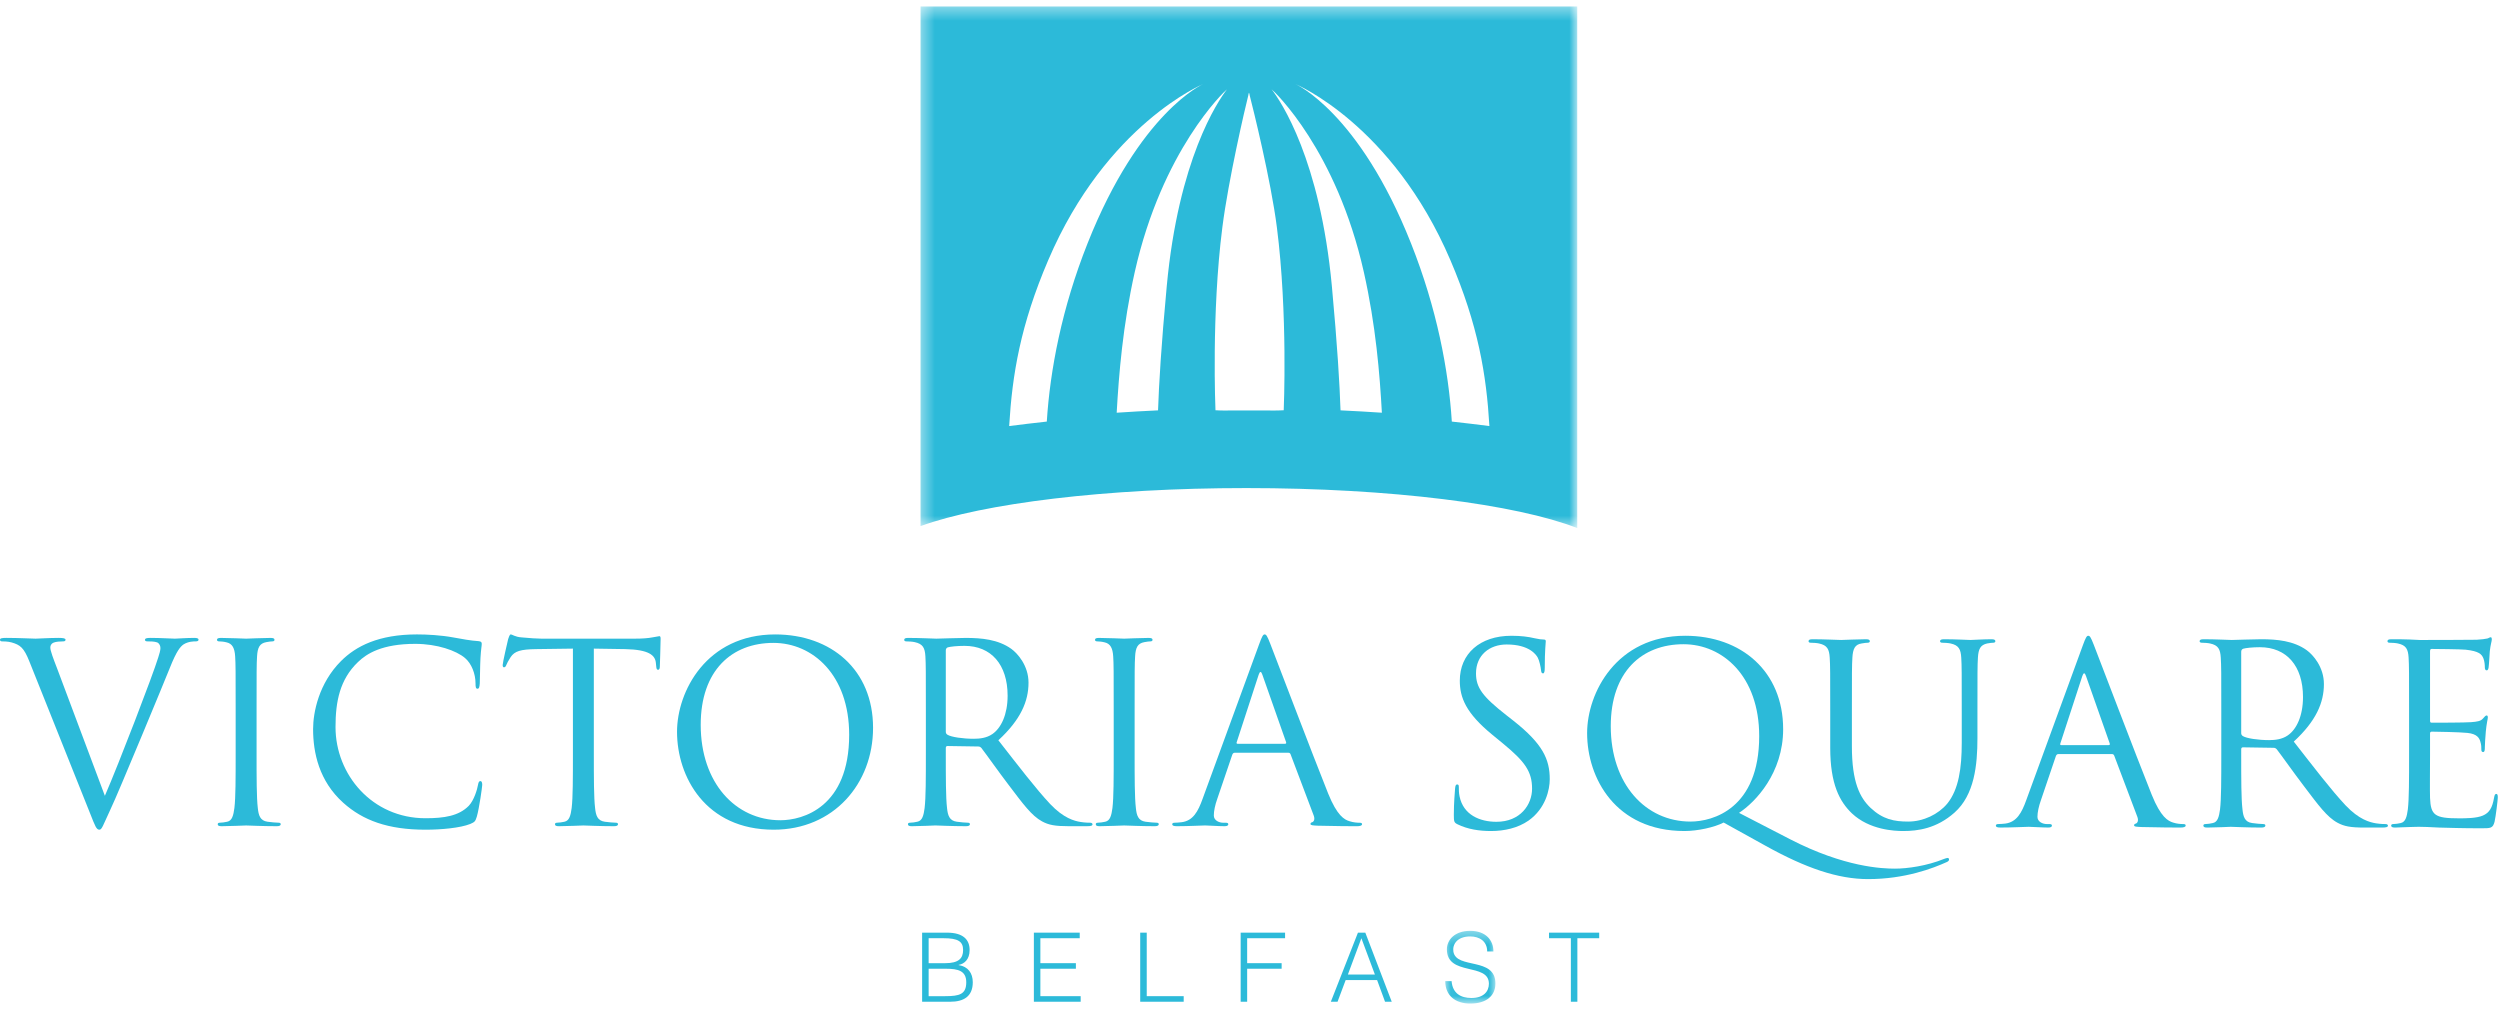 <?xml version="1.0" encoding="UTF-8"?>
<svg width="197px" height="80px" viewBox="0 0 197 80" version="1.1" xmlns="http://www.w3.org/2000/svg" xmlns:xlink="http://www.w3.org/1999/xlink">
    <!-- Generator: Sketch 46.2 (44496) - http://www.bohemiancoding.com/sketch -->
    <title>header-logo</title>
    <desc>Created with Sketch.</desc>
    <defs>
        <polygon id="path-1" points="0.062 6.111 4.015 6.111 4.015 0.38 0.062 0.38 0.062 6.111"></polygon>
        <polygon id="path-3" points="52.131 0.366 0.382 0.366 0.382 41.467 52.131 41.467 52.131 0.366"></polygon>
    </defs>
    <g id="Style-Sheet" stroke="none" stroke-width="1" fill="none" fill-rule="evenodd">
        <g id="style-sheet-1" transform="translate(-635, -1553)">
            <g id="logos" transform="translate(635, 1434)">
                <g id="header-logo" transform="translate(0, 119)">
                    <path d="M73.177,78.498 L74.481,78.498 C75.613,78.498 76.141,78.348 76.141,77.402 C76.141,76.503 75.508,76.337 74.542,76.337 L73.177,76.337 L73.177,78.498 Z M73.177,75.899 L74.475,75.899 C75.546,75.899 75.892,75.52 75.892,74.862 C75.892,74.181 75.485,73.932 74.361,73.932 L73.177,73.932 L73.177,75.899 Z M72.663,78.937 L72.663,73.493 L74.625,73.493 C75.9,73.493 76.406,74.046 76.406,74.862 C76.406,75.618 75.975,75.959 75.538,76.034 L75.538,76.049 C76.285,76.162 76.655,76.684 76.655,77.402 C76.655,78.537 75.915,78.937 74.881,78.937 L72.663,78.937 Z" id="Fill-1" fill="#2CBAD9"></path>
                    <polygon id="Fill-3" fill="#2CBAD9" points="81.469 78.937 81.469 73.493 85.082 73.493 85.082 73.932 81.981 73.932 81.981 75.898 84.78 75.898 84.78 76.336 81.981 76.336 81.981 78.498 85.157 78.498 85.157 78.937"></polygon>
                    <polygon id="Fill-5" fill="#2CBAD9" points="89.849 78.937 89.849 73.493 90.363 73.493 90.363 78.498 93.275 78.498 93.275 78.937"></polygon>
                    <polygon id="Fill-7" fill="#2CBAD9" points="97.764 78.937 97.764 73.493 101.264 73.493 101.264 73.932 98.276 73.932 98.276 75.898 100.993 75.898 100.993 76.336 98.276 76.336 98.276 78.937"></polygon>
                    <path d="M106.214,76.791 L108.341,76.791 L107.277,73.932 L106.214,76.791 Z M104.87,78.937 L107.006,73.493 L107.587,73.493 L109.669,78.937 L109.141,78.937 L108.515,77.228 L106.039,77.228 L105.399,78.937 L104.87,78.937 Z" id="Fill-9" fill="#2CBAD9"></path>
                    <g id="Group-13" transform="translate(113.824, 72.97)">
                        <mask id="mask-2" fill="white">
                            <use xlink:href="#path-1"></use>
                        </mask>
                        <g id="Clip-12"></g>
                        <path d="M0.56,4.342 C0.643,5.318 1.292,5.672 2.122,5.672 C3.095,5.672 3.502,5.144 3.502,4.546 C3.502,2.86 0.19,3.979 0.19,1.84 C0.19,1.083 0.816,0.38 2.031,0.38 C3.253,0.38 3.864,1.121 3.857,2.006 L3.366,2.006 C3.366,1.174 2.725,0.82 2.031,0.82 C0.99,0.82 0.613,1.461 0.703,2.02 C0.937,3.427 4.015,2.415 4.015,4.523 C4.015,5.521 3.284,6.111 2.031,6.111 C0.9,6.111 0.062,5.521 0.062,4.342 L0.56,4.342 Z" id="Fill-11" fill="#2CBAD9" mask="url(#mask-2)"></path>
                    </g>
                    <polygon id="Fill-14" fill="#2CBAD9" points="122.063 73.493 126.017 73.493 126.017 73.932 124.297 73.932 124.297 78.937 123.784 78.937 123.784 73.932 122.063 73.932"></polygon>
                    <path d="M8.264,62.71 C9.402,60.08 12.033,53.23 12.466,51.818 C12.563,51.522 12.642,51.248 12.642,51.071 C12.642,50.915 12.582,50.719 12.387,50.621 C12.151,50.541 11.858,50.541 11.64,50.541 C11.524,50.541 11.424,50.523 11.424,50.424 C11.424,50.305 11.543,50.266 11.858,50.266 C12.642,50.266 13.546,50.326 13.78,50.326 C13.899,50.326 14.742,50.266 15.312,50.266 C15.528,50.266 15.644,50.305 15.644,50.405 C15.644,50.503 15.565,50.541 15.409,50.541 C15.272,50.541 14.841,50.541 14.466,50.778 C14.213,50.954 13.916,51.287 13.387,52.621 C13.173,53.171 12.191,55.528 11.19,57.942 C9.991,60.806 9.109,62.927 8.656,63.888 C8.107,65.065 8.029,65.38 7.832,65.38 C7.597,65.38 7.5,65.106 7.127,64.163 L2.318,52.131 C1.884,51.033 1.591,50.816 0.905,50.621 C0.608,50.541 0.275,50.541 0.157,50.541 C0.04,50.541 0,50.482 0,50.405 C0,50.286 0.197,50.266 0.511,50.266 C1.454,50.266 2.571,50.326 2.808,50.326 C3.004,50.326 3.888,50.266 4.633,50.266 C4.987,50.266 5.164,50.305 5.164,50.405 C5.164,50.503 5.104,50.541 4.968,50.541 C4.75,50.541 4.4,50.561 4.22,50.64 C4.006,50.738 3.966,50.895 3.966,51.033 C3.966,51.287 4.202,51.897 4.496,52.661 L8.264,62.71 Z" id="Fill-16" fill="#2CBAD9"></path>
                    <path d="M20.218,59.414 C20.218,61.297 20.218,62.847 20.315,63.672 C20.375,64.242 20.492,64.673 21.083,64.753 C21.355,64.792 21.788,64.83 21.963,64.83 C22.084,64.83 22.122,64.89 22.122,64.948 C22.122,65.047 22.025,65.105 21.809,65.105 C20.727,65.105 19.493,65.047 19.394,65.047 C19.295,65.047 18.059,65.105 17.47,65.105 C17.256,65.105 17.156,65.067 17.156,64.948 C17.156,64.89 17.197,64.83 17.313,64.83 C17.49,64.83 17.725,64.792 17.902,64.753 C18.296,64.673 18.393,64.242 18.471,63.672 C18.57,62.847 18.57,61.297 18.57,59.414 L18.57,55.959 C18.57,52.897 18.57,52.346 18.53,51.722 C18.49,51.053 18.296,50.719 17.862,50.619 C17.647,50.561 17.393,50.54 17.256,50.54 C17.176,50.54 17.097,50.501 17.097,50.423 C17.097,50.306 17.197,50.268 17.412,50.268 C18.059,50.268 19.295,50.326 19.394,50.326 C19.493,50.326 20.727,50.268 21.316,50.268 C21.532,50.268 21.631,50.306 21.631,50.423 C21.631,50.501 21.554,50.54 21.475,50.54 C21.338,50.54 21.22,50.561 20.983,50.601 C20.453,50.698 20.297,51.032 20.256,51.722 C20.218,52.346 20.218,52.897 20.218,55.959 L20.218,59.414 Z" id="Fill-18" fill="#2CBAD9"></path>
                    <path d="M27.049,63.259 C25.143,61.55 24.672,59.316 24.672,57.451 C24.672,56.135 25.124,53.838 26.871,52.092 C28.048,50.915 29.836,49.992 32.858,49.992 C33.644,49.992 34.742,50.05 35.704,50.227 C36.451,50.364 37.079,50.482 37.709,50.522 C37.922,50.542 37.962,50.619 37.962,50.736 C37.962,50.895 37.903,51.13 37.862,51.838 C37.825,52.484 37.825,53.565 37.806,53.859 C37.785,54.153 37.746,54.272 37.628,54.272 C37.491,54.272 37.472,54.134 37.472,53.859 C37.472,53.094 37.157,52.288 36.648,51.857 C35.961,51.268 34.449,50.736 32.721,50.736 C30.111,50.736 28.894,51.502 28.207,52.171 C26.773,53.545 26.439,55.291 26.439,57.293 C26.439,61.042 29.325,64.477 33.527,64.477 C34.998,64.477 36.155,64.3 36.942,63.495 C37.354,63.063 37.609,62.2 37.667,61.847 C37.709,61.63 37.746,61.55 37.862,61.55 C37.962,61.55 38,61.69 38,61.847 C38,61.983 37.766,63.692 37.571,64.358 C37.453,64.732 37.413,64.77 37.057,64.928 C36.273,65.242 34.782,65.38 33.527,65.38 C30.58,65.38 28.6,64.652 27.049,63.259" id="Fill-20" fill="#2CBAD9"></path>
                    <path d="M46.794,59.414 C46.794,61.297 46.794,62.847 46.893,63.672 C46.953,64.242 47.071,64.673 47.658,64.753 C47.933,64.792 48.366,64.83 48.541,64.83 C48.659,64.83 48.7,64.89 48.7,64.948 C48.7,65.047 48.601,65.105 48.385,65.105 C47.305,65.105 46.069,65.047 45.97,65.047 C45.873,65.047 44.637,65.105 44.047,65.105 C43.832,65.105 43.732,65.067 43.732,64.948 C43.732,64.89 43.772,64.83 43.889,64.83 C44.066,64.83 44.303,64.792 44.478,64.753 C44.871,64.673 44.97,64.242 45.047,63.672 C45.146,62.847 45.146,61.297 45.146,59.414 L45.146,51.111 L42.241,51.15 C41.024,51.169 40.554,51.308 40.24,51.778 C40.025,52.113 39.963,52.25 39.905,52.386 C39.847,52.544 39.787,52.584 39.71,52.584 C39.65,52.584 39.61,52.524 39.61,52.404 C39.61,52.21 40.003,50.522 40.042,50.364 C40.081,50.247 40.159,49.993 40.24,49.993 C40.377,49.993 40.573,50.189 41.102,50.226 C41.672,50.288 42.418,50.326 42.655,50.326 L50.014,50.326 C50.643,50.326 51.093,50.288 51.406,50.226 C51.704,50.189 51.88,50.13 51.958,50.13 C52.056,50.13 52.056,50.247 52.056,50.364 C52.056,50.953 51.995,52.308 51.995,52.524 C51.995,52.7 51.936,52.779 51.859,52.779 C51.761,52.779 51.723,52.721 51.704,52.446 L51.682,52.229 C51.624,51.641 51.152,51.191 49.268,51.15 L46.794,51.111 L46.794,59.414 Z" id="Fill-22" fill="#2CBAD9"></path>
                    <path d="M61.495,64.635 C57.962,64.635 55.216,61.69 55.216,57.117 C55.216,52.819 57.669,50.66 60.947,50.66 C64.047,50.66 66.915,53.19 66.915,57.9 C66.915,63.613 63.263,64.635 61.495,64.635 M61.084,49.993 C55.667,49.993 53.35,54.487 53.35,57.665 C53.35,61.201 55.589,65.38 60.967,65.38 C65.697,65.38 68.797,61.748 68.797,57.352 C68.797,52.781 65.5,49.993 61.084,49.993" id="Fill-24" fill="#2CBAD9"></path>
                    <path d="M78.2,57.843 C77.747,58.157 77.199,58.215 76.728,58.215 C75.864,58.215 74.96,58.079 74.667,57.901 C74.569,57.843 74.529,57.766 74.529,57.666 L74.529,51.248 C74.529,51.13 74.588,51.052 74.685,51.012 C74.882,50.954 75.413,50.894 76.003,50.894 C78.102,50.894 79.4,52.366 79.4,54.821 C79.4,56.312 78.886,57.37 78.2,57.843 M85.913,64.83 C85.797,64.83 85.523,64.83 85.148,64.771 C84.658,64.693 83.815,64.476 82.754,63.358 C81.616,62.14 80.281,60.394 78.671,58.334 C80.439,56.703 81.047,55.252 81.047,53.797 C81.047,52.446 80.183,51.484 79.691,51.13 C78.652,50.385 77.335,50.268 76.099,50.268 C75.489,50.268 73.999,50.326 73.783,50.326 C73.683,50.326 72.45,50.268 71.564,50.268 C71.35,50.268 71.25,50.307 71.25,50.423 C71.25,50.501 71.331,50.541 71.408,50.541 C71.584,50.541 71.918,50.561 72.076,50.599 C72.725,50.738 72.881,51.052 72.921,51.719 C72.958,52.346 72.958,52.897 72.958,55.959 L72.958,59.414 C72.958,61.297 72.958,62.847 72.86,63.671 C72.784,64.241 72.684,64.673 72.291,64.751 C72.116,64.792 71.88,64.83 71.703,64.83 C71.584,64.83 71.546,64.89 71.546,64.948 C71.546,65.067 71.645,65.105 71.861,65.105 C72.45,65.105 73.683,65.045 73.707,65.045 C73.803,65.045 75.039,65.105 76.119,65.105 C76.335,65.105 76.432,65.045 76.432,64.948 C76.432,64.89 76.393,64.83 76.277,64.83 C76.099,64.83 75.669,64.792 75.393,64.751 C74.805,64.673 74.685,64.241 74.626,63.671 C74.529,62.847 74.529,61.297 74.529,59.414 L74.529,58.943 C74.529,58.844 74.569,58.786 74.667,58.786 L77.082,58.824 C77.199,58.824 77.259,58.864 77.335,58.943 C77.729,59.45 78.652,60.766 79.476,61.847 C80.594,63.319 81.281,64.28 82.125,64.731 C82.636,65.006 83.126,65.105 84.225,65.105 L85.619,65.105 C85.973,65.105 86.09,65.067 86.09,64.948 C86.09,64.89 86.013,64.83 85.913,64.83" id="Fill-26" fill="#2CBAD9"></path>
                    <path d="M89.408,59.414 C89.408,61.297 89.408,62.847 89.507,63.672 C89.564,64.242 89.683,64.673 90.273,64.753 C90.547,64.792 90.977,64.83 91.153,64.83 C91.272,64.83 91.311,64.89 91.311,64.948 C91.311,65.047 91.212,65.105 90.999,65.105 C89.918,65.105 88.684,65.047 88.584,65.047 C88.484,65.047 87.249,65.105 86.66,65.105 C86.444,65.105 86.347,65.067 86.347,64.948 C86.347,64.89 86.386,64.83 86.501,64.83 C86.678,64.83 86.913,64.792 87.092,64.753 C87.483,64.673 87.583,64.242 87.661,63.672 C87.76,62.847 87.76,61.297 87.76,59.414 L87.76,55.959 C87.76,52.897 87.76,52.346 87.72,51.722 C87.68,51.053 87.483,50.719 87.052,50.619 C86.836,50.561 86.581,50.54 86.444,50.54 C86.365,50.54 86.286,50.501 86.286,50.423 C86.286,50.306 86.386,50.268 86.6,50.268 C87.249,50.268 88.484,50.326 88.584,50.326 C88.684,50.326 89.918,50.268 90.506,50.268 C90.724,50.268 90.821,50.306 90.821,50.423 C90.821,50.501 90.744,50.54 90.663,50.54 C90.526,50.54 90.41,50.561 90.173,50.601 C89.643,50.698 89.486,51.032 89.447,51.722 C89.408,52.346 89.408,52.897 89.408,55.959 L89.408,59.414 Z" id="Fill-28" fill="#2CBAD9"></path>
                    <path d="M101.263,58.609 L97.513,58.609 C97.456,58.609 97.417,58.569 97.456,58.471 L99.182,53.172 C99.279,52.877 99.381,52.877 99.476,53.172 L101.341,58.471 C101.361,58.55 101.361,58.609 101.263,58.609 M107.133,64.832 C106.937,64.832 106.643,64.81 106.347,64.713 C105.935,64.594 105.366,64.28 104.66,62.533 C103.461,59.551 100.381,51.445 100.086,50.698 C99.85,50.09 99.772,49.993 99.653,49.993 C99.537,49.993 99.459,50.11 99.223,50.757 L94.766,62.945 C94.414,63.929 94.021,64.673 93.118,64.79 C92.959,64.81 92.685,64.832 92.548,64.832 C92.45,64.832 92.372,64.868 92.372,64.947 C92.372,65.065 92.491,65.105 92.746,65.105 C93.667,65.105 94.745,65.045 94.96,65.045 C95.177,65.045 96.022,65.105 96.492,65.105 C96.671,65.105 96.788,65.065 96.788,64.947 C96.788,64.868 96.729,64.832 96.591,64.832 L96.395,64.832 C96.064,64.832 95.649,64.653 95.649,64.26 C95.649,63.908 95.747,63.436 95.923,62.945 L97.103,59.472 C97.142,59.372 97.2,59.316 97.297,59.316 L101.519,59.316 C101.616,59.316 101.656,59.354 101.695,59.432 L103.519,64.26 C103.639,64.575 103.519,64.753 103.404,64.79 C103.323,64.81 103.266,64.85 103.266,64.928 C103.266,65.045 103.481,65.045 103.854,65.065 C105.208,65.105 106.643,65.105 106.937,65.105 C107.152,65.105 107.33,65.065 107.33,64.947 C107.33,64.85 107.249,64.832 107.133,64.832" id="Fill-30" fill="#2CBAD9"></path>
                    <path d="M114.857,64.956 C114.581,64.82 114.562,64.74 114.562,64.208 C114.562,63.227 114.642,62.442 114.661,62.13 C114.68,61.912 114.72,61.815 114.818,61.815 C114.935,61.815 114.955,61.873 114.955,62.032 C114.955,62.207 114.955,62.482 115.014,62.757 C115.309,64.208 116.604,64.758 117.919,64.758 C119.803,64.758 120.727,63.405 120.727,62.149 C120.727,60.795 120.157,60.011 118.468,58.616 L117.585,57.891 C115.504,56.181 115.033,54.964 115.033,53.632 C115.033,51.53 116.604,50.099 119.097,50.099 C119.863,50.099 120.434,50.177 120.922,50.293 C121.296,50.372 121.452,50.392 121.61,50.392 C121.765,50.392 121.807,50.43 121.807,50.53 C121.807,50.627 121.727,51.276 121.727,52.611 C121.727,52.924 121.688,53.062 121.589,53.062 C121.473,53.062 121.452,52.965 121.433,52.807 C121.414,52.572 121.296,52.04 121.177,51.825 C121.059,51.609 120.531,50.785 118.724,50.785 C117.369,50.785 116.309,51.63 116.309,53.062 C116.309,54.182 116.82,54.887 118.705,56.36 L119.255,56.791 C121.57,58.616 122.12,59.832 122.12,61.403 C122.12,62.207 121.807,63.699 120.452,64.661 C119.607,65.249 118.549,65.485 117.488,65.485 C116.565,65.485 115.663,65.349 114.857,64.956" id="Fill-32" fill="#2CBAD9"></path>
                    <path d="M133.21,64.74 C129.677,64.74 126.928,61.795 126.928,57.222 C126.928,52.924 129.381,50.765 132.661,50.765 C135.76,50.765 138.625,53.295 138.625,58.007 C138.625,63.718 134.977,64.74 133.21,64.74 M153.466,67.605 C153.408,67.605 153.31,67.643 153.191,67.683 C151.839,68.232 150.307,68.449 149.325,68.449 C148.344,68.449 145.361,68.349 141.061,66.133 L137.036,64.054 C138.333,63.207 140.512,60.911 140.512,57.459 C140.512,52.904 137.214,50.098 132.798,50.098 C127.38,50.098 125.065,54.591 125.065,57.77 C125.065,61.306 127.3,65.485 132.737,65.485 C133.778,65.485 135.114,65.19 135.821,64.816 L139.118,66.643 C142.3,68.411 144.831,69.273 147.206,69.273 C150.111,69.273 152.31,68.428 153.428,67.92 C153.546,67.859 153.584,67.803 153.584,67.722 C153.584,67.663 153.546,67.605 153.466,67.605" id="Fill-34" fill="#2CBAD9"></path>
                    <path d="M144.222,56.064 C144.222,53.001 144.222,52.454 144.182,51.825 C144.142,51.157 143.986,50.843 143.337,50.705 C143.183,50.667 142.849,50.647 142.668,50.647 C142.591,50.647 142.513,50.609 142.513,50.53 C142.513,50.412 142.612,50.372 142.827,50.372 C143.711,50.372 144.909,50.43 145.084,50.43 C145.261,50.43 146.438,50.372 147.028,50.372 C147.244,50.372 147.343,50.412 147.343,50.53 C147.343,50.609 147.263,50.647 147.184,50.647 C147.047,50.647 146.931,50.667 146.694,50.705 C146.163,50.785 146.008,51.137 145.968,51.825 C145.929,52.454 145.929,53.001 145.929,56.064 L145.929,58.813 C145.929,61.639 146.557,62.857 147.402,63.66 C148.363,64.562 149.247,64.74 150.366,64.74 C151.562,64.74 152.739,64.17 153.445,63.325 C154.347,62.207 154.586,60.538 154.586,58.519 L154.586,56.064 C154.586,53.001 154.586,52.454 154.547,51.825 C154.508,51.157 154.347,50.843 153.703,50.705 C153.545,50.667 153.21,50.647 153.035,50.647 C152.957,50.647 152.876,50.609 152.876,50.53 C152.876,50.412 152.976,50.372 153.191,50.372 C154.076,50.372 155.155,50.43 155.272,50.43 C155.409,50.43 156.331,50.372 156.92,50.372 C157.135,50.372 157.235,50.412 157.235,50.53 C157.235,50.609 157.155,50.647 157.077,50.647 C156.941,50.647 156.822,50.667 156.586,50.705 C156.058,50.825 155.899,51.137 155.86,51.825 C155.822,52.454 155.822,53.001 155.822,56.064 L155.822,58.164 C155.822,60.283 155.587,62.64 154.015,64.033 C152.602,65.288 151.129,65.485 149.971,65.485 C149.306,65.485 147.322,65.406 145.929,64.092 C144.966,63.168 144.222,61.795 144.222,58.929 L144.222,56.064 Z" id="Fill-36" fill="#2CBAD9"></path>
                    <path d="M166.165,58.714 L162.416,58.714 C162.357,58.714 162.317,58.676 162.357,58.577 L164.085,53.278 C164.183,52.983 164.283,52.983 164.379,53.278 L166.244,58.577 C166.263,58.656 166.263,58.714 166.165,58.714 M172.033,64.936 C171.837,64.936 171.546,64.916 171.248,64.82 C170.838,64.7 170.268,64.385 169.562,62.64 C168.363,59.655 165.283,51.551 164.987,50.803 C164.753,50.197 164.672,50.099 164.556,50.099 C164.439,50.099 164.359,50.216 164.124,50.863 L159.669,63.052 C159.315,64.033 158.923,64.778 158.02,64.898 C157.862,64.916 157.588,64.936 157.451,64.936 C157.352,64.936 157.275,64.975 157.275,65.053 C157.275,65.17 157.391,65.21 157.644,65.21 C158.57,65.21 159.648,65.152 159.863,65.152 C160.081,65.152 160.923,65.21 161.395,65.21 C161.574,65.21 161.691,65.17 161.691,65.053 C161.691,64.975 161.631,64.936 161.494,64.936 L161.296,64.936 C160.964,64.936 160.551,64.758 160.551,64.366 C160.551,64.013 160.651,63.542 160.826,63.052 L162.004,59.578 C162.044,59.479 162.101,59.421 162.2,59.421 L166.419,59.421 C166.518,59.421 166.557,59.46 166.598,59.538 L168.423,64.366 C168.541,64.679 168.423,64.857 168.307,64.898 C168.226,64.916 168.166,64.956 168.166,65.033 C168.166,65.152 168.384,65.152 168.757,65.17 C170.111,65.21 171.546,65.21 171.837,65.21 C172.054,65.21 172.231,65.17 172.231,65.053 C172.231,64.956 172.152,64.936 172.033,64.936" id="Fill-38" fill="#2CBAD9"></path>
                    <path d="M180.277,57.949 C179.826,58.262 179.276,58.321 178.805,58.321 C177.941,58.321 177.039,58.185 176.745,58.007 C176.649,57.949 176.607,57.869 176.607,57.772 L176.607,51.352 C176.607,51.236 176.667,51.157 176.766,51.119 C176.962,51.06 177.492,51 178.079,51 C180.179,51 181.476,52.471 181.476,54.926 C181.476,56.418 180.965,57.477 180.277,57.949 M187.994,64.936 C187.876,64.936 187.6,64.936 187.228,64.878 C186.737,64.798 185.892,64.581 184.833,63.464 C183.693,62.247 182.359,60.5 180.749,58.438 C182.516,56.81 183.124,55.358 183.124,53.905 C183.124,52.55 182.26,51.591 181.77,51.236 C180.731,50.489 179.413,50.372 178.178,50.372 C177.57,50.372 176.077,50.43 175.865,50.43 C175.764,50.43 174.527,50.372 173.646,50.372 C173.429,50.372 173.329,50.412 173.329,50.529 C173.329,50.607 173.409,50.647 173.488,50.647 C173.664,50.647 173.999,50.667 174.154,50.706 C174.801,50.844 174.958,51.157 174.997,51.825 C175.038,52.454 175.038,53.003 175.038,56.064 L175.038,59.517 C175.038,61.403 175.038,62.955 174.939,63.779 C174.86,64.347 174.761,64.778 174.371,64.856 C174.192,64.896 173.959,64.936 173.784,64.936 C173.664,64.936 173.625,64.994 173.625,65.053 C173.625,65.172 173.722,65.212 173.939,65.212 C174.527,65.212 175.764,65.152 175.781,65.152 C175.882,65.152 177.12,65.212 178.199,65.212 C178.414,65.212 178.512,65.152 178.512,65.053 C178.512,64.994 178.471,64.936 178.355,64.936 C178.178,64.936 177.745,64.896 177.472,64.856 C176.882,64.778 176.766,64.347 176.707,63.779 C176.607,62.955 176.607,61.403 176.607,59.517 L176.607,59.049 C176.607,58.949 176.649,58.889 176.745,58.889 L179.16,58.927 C179.276,58.927 179.335,58.97 179.413,59.049 C179.807,59.558 180.731,60.872 181.554,61.952 C182.672,63.426 183.361,64.386 184.204,64.836 C184.713,65.111 185.205,65.212 186.303,65.212 L187.698,65.212 C188.051,65.212 188.17,65.172 188.17,65.053 C188.17,64.994 188.092,64.936 187.994,64.936" id="Fill-40" fill="#2CBAD9"></path>
                    <path d="M189.836,56.064 C189.836,53.001 189.836,52.454 189.798,51.825 C189.76,51.157 189.602,50.843 188.955,50.705 C188.797,50.667 188.464,50.647 188.285,50.647 C188.208,50.647 188.132,50.609 188.132,50.53 C188.132,50.412 188.226,50.372 188.443,50.372 C188.897,50.372 189.426,50.372 189.858,50.392 L190.662,50.43 C190.8,50.43 194.705,50.43 195.159,50.412 C195.531,50.392 195.843,50.352 196.002,50.314 C196.1,50.293 196.178,50.215 196.276,50.215 C196.333,50.215 196.354,50.293 196.354,50.392 C196.354,50.53 196.258,50.765 196.196,51.314 C196.178,51.511 196.139,52.375 196.1,52.611 C196.079,52.708 196.041,52.825 195.961,52.825 C195.843,52.825 195.805,52.729 195.805,52.572 C195.805,52.433 195.785,52.1 195.687,51.864 C195.549,51.551 195.353,51.314 194.293,51.196 C193.959,51.157 191.82,51.137 191.605,51.137 C191.524,51.137 191.487,51.196 191.487,51.333 L191.487,56.752 C191.487,56.888 191.506,56.948 191.605,56.948 C191.858,56.948 194.273,56.948 194.723,56.907 C195.197,56.869 195.472,56.829 195.647,56.632 C195.785,56.477 195.865,56.377 195.943,56.377 C196.002,56.377 196.041,56.418 196.041,56.536 C196.041,56.652 195.943,56.987 195.883,57.635 C195.843,58.027 195.805,58.752 195.805,58.89 C195.805,59.047 195.805,59.262 195.669,59.262 C195.571,59.262 195.531,59.185 195.531,59.086 C195.531,58.89 195.531,58.693 195.451,58.439 C195.373,58.164 195.197,57.829 194.43,57.753 C193.901,57.693 191.959,57.654 191.625,57.654 C191.524,57.654 191.487,57.712 191.487,57.789 L191.487,59.518 C191.487,60.186 191.466,62.462 191.487,62.875 C191.546,64.23 191.84,64.485 193.764,64.485 C194.273,64.485 195.138,64.485 195.647,64.268 C196.158,64.051 196.395,63.66 196.533,62.857 C196.571,62.64 196.611,62.562 196.708,62.562 C196.826,62.562 196.826,62.717 196.826,62.857 C196.826,63.014 196.667,64.347 196.571,64.758 C196.432,65.269 196.276,65.269 195.51,65.269 C194.037,65.269 192.959,65.232 192.195,65.212 C191.428,65.17 190.957,65.153 190.662,65.153 C190.624,65.153 190.289,65.153 189.877,65.17 C189.484,65.17 189.031,65.212 188.739,65.212 C188.522,65.212 188.423,65.17 188.423,65.053 C188.423,64.996 188.464,64.936 188.581,64.936 C188.757,64.936 188.993,64.898 189.171,64.858 C189.562,64.778 189.661,64.347 189.738,63.777 C189.836,62.953 189.836,61.403 189.836,59.518 L189.836,56.064 Z" id="Fill-42" fill="#2CBAD9"></path>
                    <g id="Group-46" transform="translate(72.156, 0.144)">
                        <mask id="mask-4" fill="white">
                            <use xlink:href="#path-3"></use>
                        </mask>
                        <g id="Clip-45"></g>
                        <path d="M24.53,6.895 C23.784,7.861 20.707,12.44 19.784,22.409 C19.345,27.108 19.167,30.177 19.098,32.192 C18.001,32.244 16.913,32.305 15.839,32.378 C16.011,29.35 16.317,25.514 17.261,21.298 C19.419,11.7 24.293,7.078 24.53,6.895 L24.53,6.895 Z M10.332,33.076 C9.33,33.188 8.341,33.303 7.367,33.429 C7.607,29.379 8.249,25.48 10.447,20.349 C15.027,9.634 22.66,6.477 22.66,6.477 C22.66,6.477 17.654,8.66 13.54,19.043 C11.511,24.15 10.586,29.031 10.332,33.076 L10.332,33.076 Z M29.918,6.477 C29.918,6.477 37.548,9.635 42.132,20.349 C44.326,25.48 44.972,29.379 45.209,33.429 C44.235,33.303 43.246,33.188 42.247,33.076 C41.992,29.031 41.065,24.15 39.037,19.043 C34.923,8.66 29.918,6.477 29.918,6.477 L29.918,6.477 Z M32.796,22.409 C31.868,12.44 28.794,7.861 28.047,6.895 C28.283,7.078 33.16,11.7 35.315,21.298 C36.261,25.514 36.569,29.35 36.736,32.378 C35.659,32.305 34.576,32.244 33.478,32.192 C33.411,30.177 33.23,27.108 32.796,22.409 L32.796,22.409 Z M26.306,7.318 C26.571,8.335 27.988,14.052 28.461,17.759 C29.335,24.591 29.001,32.184 29.001,32.184 C29.001,32.184 28.339,32.223 27.648,32.199 L24.883,32.199 C24.19,32.223 23.624,32.184 23.624,32.184 C23.624,32.184 23.292,24.591 24.167,17.759 C24.637,14.052 25.961,8.335 26.223,7.318 L26.223,7.275 L26.264,7.161 L26.306,7.275 L26.306,7.318 Z M0.382,41.312 C5.319,39.526 14.962,38.316 26.047,38.316 C37.453,38.316 47.327,39.596 52.131,41.467 L52.131,33.422 L52.131,32.035 L52.131,0.365 L0.382,0.365 L0.382,41.312 Z" id="Fill-44" fill="#2CBAD9" mask="url(#mask-4)"></path>
                    </g>
                </g>
            </g>
        </g>
    </g>
</svg>